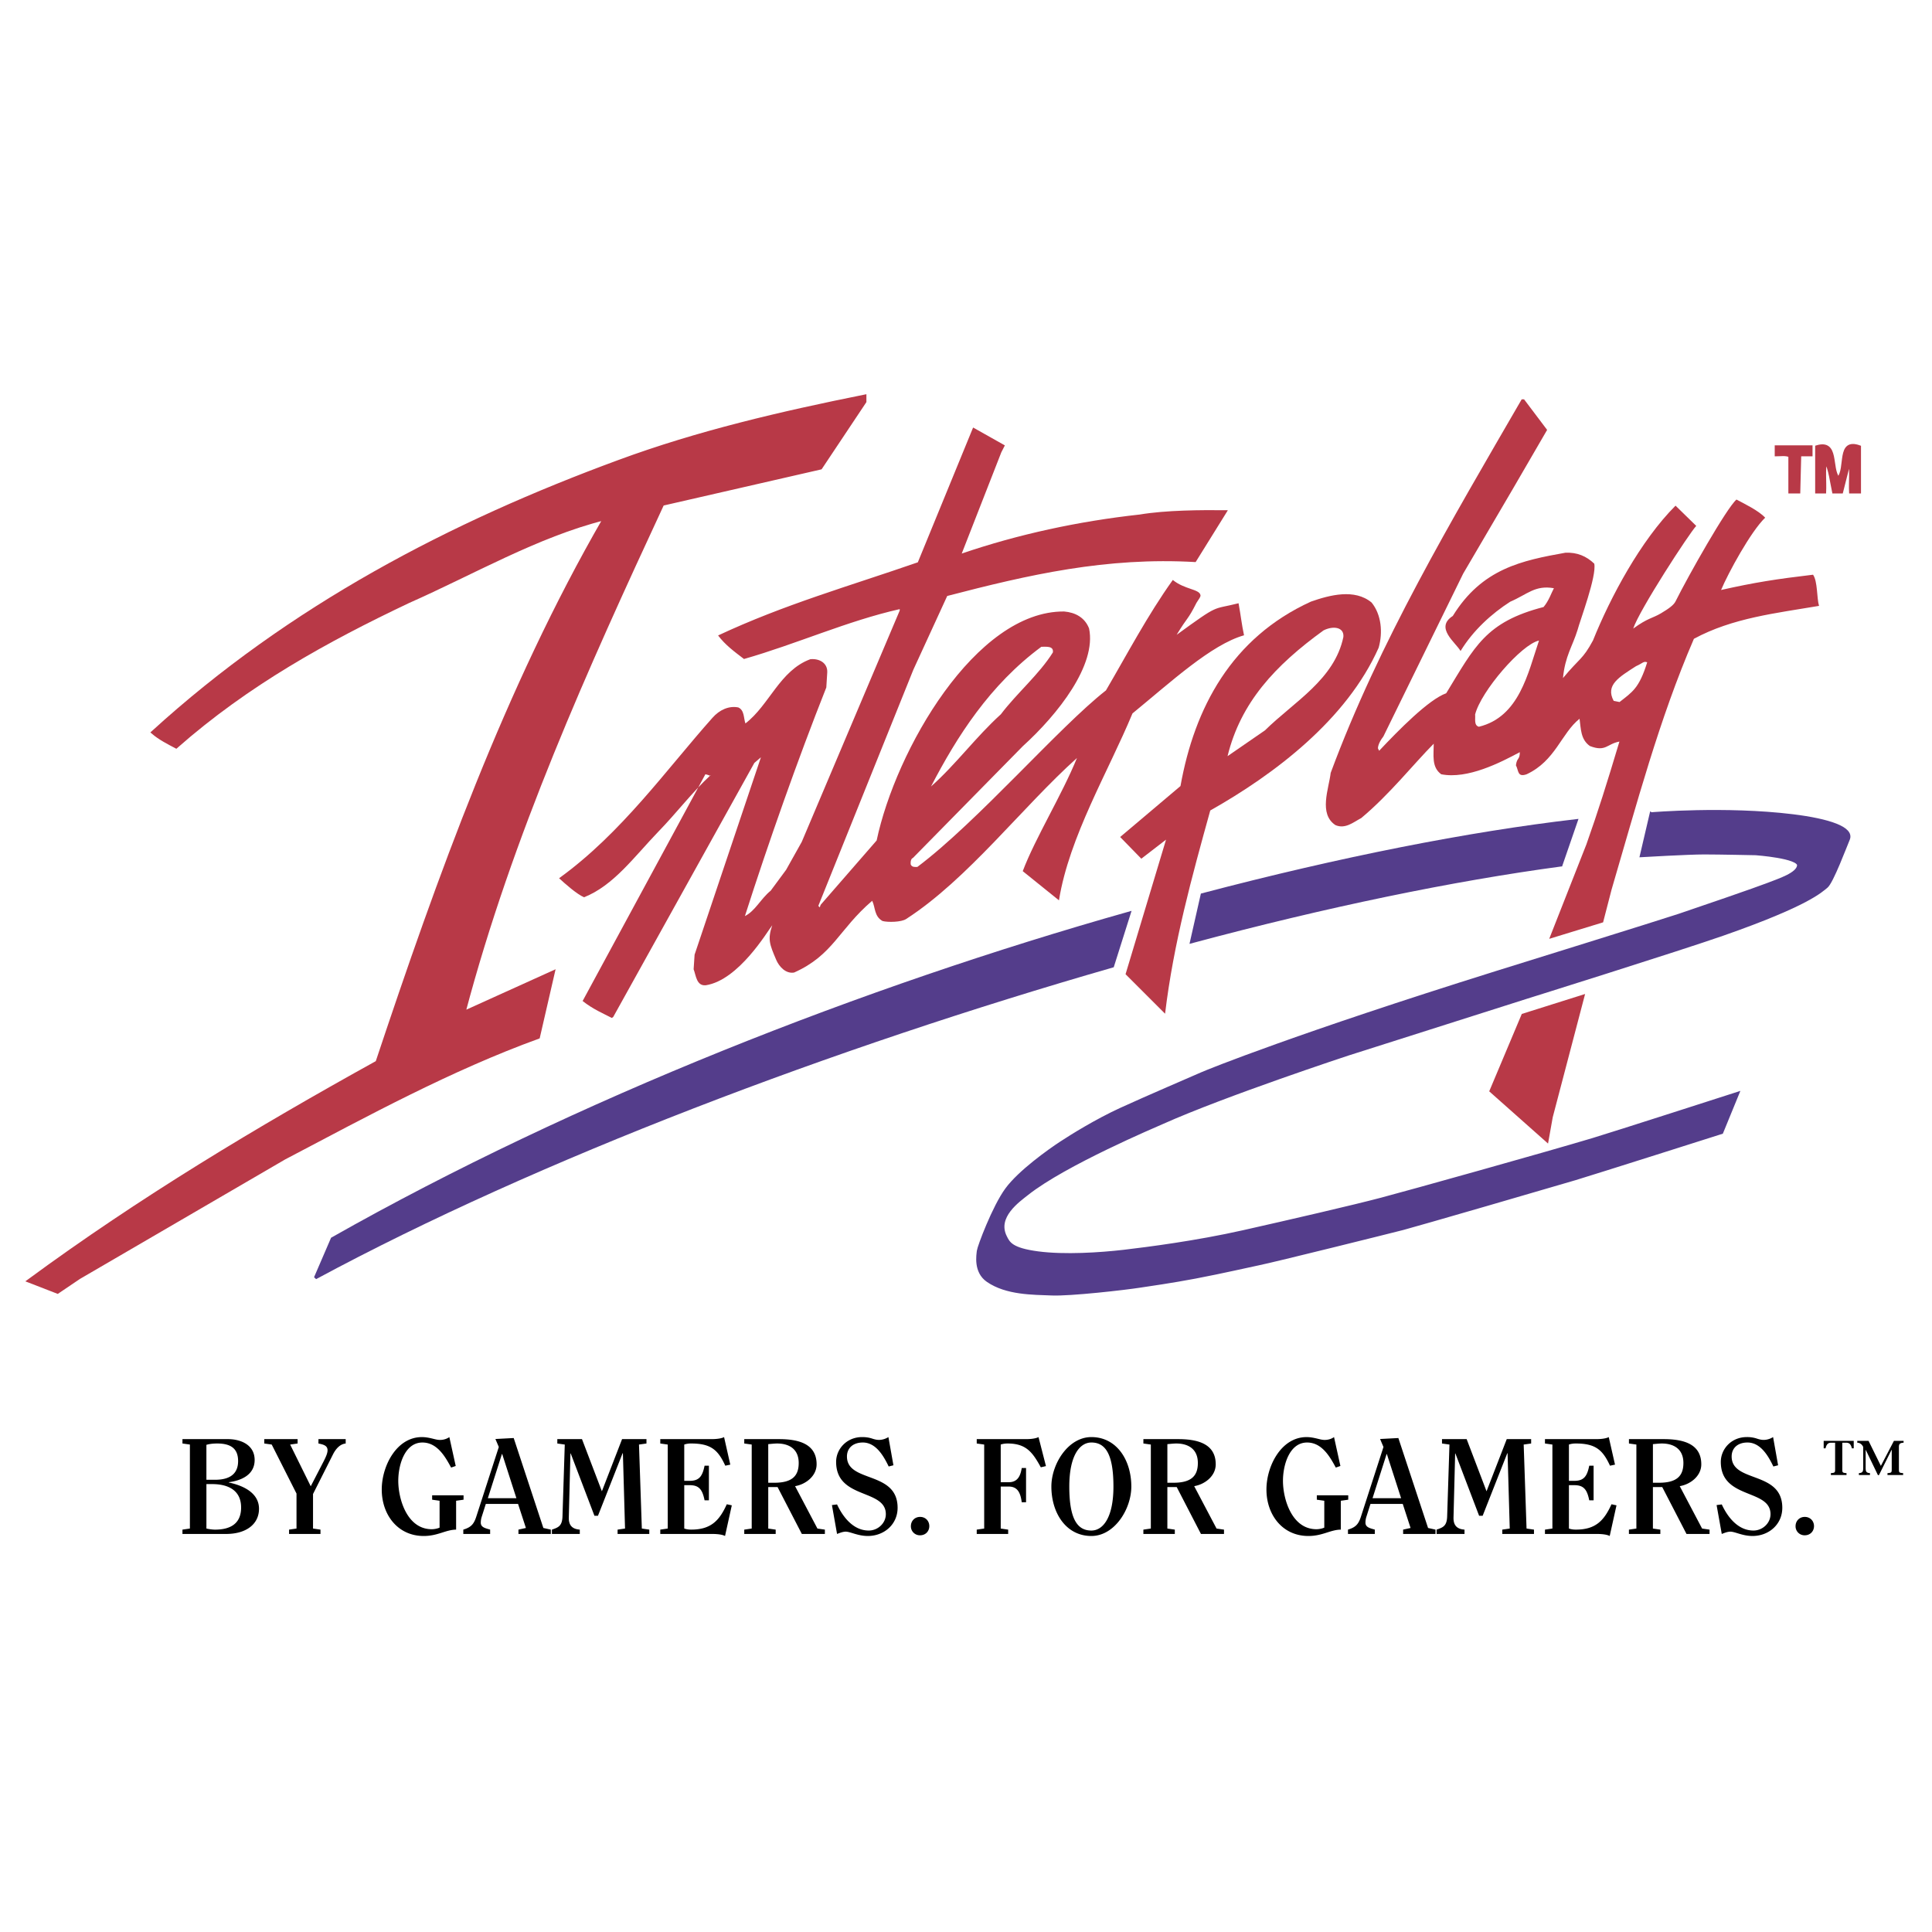 <svg xmlns="http://www.w3.org/2000/svg" width="2500" height="2500" viewBox="0 0 192.756 192.756"><g fill-rule="evenodd" clip-rule="evenodd"><path fill="#fff" fill-opacity="0" d="M0 0h192.756v192.756H0V0z"/><path d="M111 96.383c-27.767 7.984-57.365 19.158-79.531 31.105l1.679-3.895c24.323-13.775 53.181-25.057 79.524-32.501L111 96.383zM155.742 86.301c-10.773 1.448-23.365 4.04-36.867 7.661l1.061-4.689c13.83-3.64 26.604-6.152 37.334-7.399l-1.528 4.427z" fill="#543d8b" stroke="#543d8b" stroke-width=".297" stroke-miterlimit="2.613"/><path d="M81.88 46.693l-15.771 3.613c-7.651 16.475-15.114 32.998-19.808 50.692l8.919-4.037-1.503 6.527c-8.779 3.189-17.039 7.695-25.346 12.062L7.902 127.47l-2.157 1.457-2.911-1.129c11.171-8.215 22.906-15.254 34.781-21.826 6.149-18.443 12.91-37.312 22.673-54.211-6.713 1.69-13.143 5.444-19.528 8.262-8.121 3.85-16.052 8.214-23.186 14.503-.8-.422-1.643-.845-2.349-1.455 13.802-12.581 29.807-20.888 46.52-27.036 7.885-2.911 16.146-4.835 24.548-6.523v.561l-4.413 6.62zM180.688 45.379h-1.127l-.094 3.707h-.893v-3.613c-.422-.187-.938-.093-1.361-.093v-.8h3.475v.799zM183.41 47.723c.893-.984-.094-3.941 2.113-3.144v4.506h-.893c-.049-1.08.094-2.158-.096-3.144l-.797 3.144h-.799c-.234-1.08-.328-2.158-.797-3.144-.188.986-.047 2.064-.094 3.144h-.799v-4.506c2.162-.656 1.316 2.16 2.162 3.144z" fill="#b83947" stroke="#b83947" stroke-width=".297" stroke-miterlimit="2.613"/><path d="M99.904 45.121l-3.952 10.108c5.618-1.919 11.635-3.222 17.762-3.895 2.613-.438 6.111-.46 8.791-.428l-3.215 5.173c-8.918-.517-16.664 1.267-24.785 3.381l-3.378 7.355-9.482 23.563.141.152.093-.259 5.585-6.418c1.902-9.01 9.882-22.916 18.706-22.845 1.125.094 2.066.609 2.486 1.688.775 3.638-3.098 8.566-6.617 11.758l-10.96 11.148c-.165.046-.259.33-.212.658.141.28.423.234.658.234 6.055-4.553 14.122-13.94 18.817-17.614 2.111-3.604 4.137-7.474 6.67-11.018 1.184.963 2.637.9 2.76 1.51.037.186-.18.407-.398.771-.906 1.789-.848 1.32-1.979 3.191 4.357-3.163 3.451-2.457 6.176-3.149.236 1.278.312 2.119.547 3.197-3.271.927-7.291 4.652-11.131 7.797-2.393 5.774-6.311 12.287-7.334 18.646l-3.613-2.911c1.25-3.308 3.926-7.632 5.408-11.289-5.467 4.906-10.865 12.065-17.026 16.054-.469.33-1.854.353-2.37.21-.845-.47-.706-1.36-1.034-2.019-3.344 2.865-3.895 5.423-7.791 7.16-.847.143-1.503-.611-1.784-1.267-.658-1.549-.87-2.041-.398-3.45-.471.599-3.333 5.469-6.622 5.985-.936.096-.984-.984-1.219-1.596l.096-1.456 6.617-19.691-.656.562-14.083 25.35-.141.092c-.891-.469-1.83-.844-2.909-1.689l12.25-22.625c.282.047.564.234.517.093-1.829 1.69-3.425 3.804-5.211 5.635-2.44 2.533-4.458 5.374-7.415 6.547-.751-.328-1.927-1.385-2.49-1.9 6.244-4.508 10.704-10.844 15.303-16.006.704-.799 1.645-1.221 2.581-1.034.612.282.519 1.034.706 1.597 2.392-1.832 3.426-5.282 6.476-6.408.893-.093 1.738.376 1.69 1.314l-.094 1.503c-2.875 7.25-5.809 15.583-8.121 22.811 1.034-.515 1.585-1.736 2.572-2.533l1.538-2.083 1.561-2.789 9.774-23.079v-.141c-5.211 1.171-10.28 3.474-15.537 4.975-.986-.752-1.877-1.408-2.583-2.349 6.62-3.098 13.027-4.904 19.927-7.298l5.515-13.448 3.168 1.783-.351.686zm3.992 19.408c-5.143 3.801-8.428 8.965-11.009 13.94 2.488-2.207 4.482-4.952 6.97-7.205 1.598-2.112 3.826-3.988 5.189-6.172.095-.657-.636-.563-1.15-.563zM154.566 93.668l3.709-9.425c1.166-3.291 2.033-6.045 3.295-10.257-1.266.235-1.348 1.057-2.943.447-.939-.657-.895-1.738-1.035-2.722-1.828 1.454-2.393 4.188-5.279 5.538-.939.328-.787-.374-1.068-.893.096-.797.387-.516.387-1.312-1.926 1.032-5.209 2.722-7.838 2.205-.984-.702-.75-1.923-.75-3.05-1.984 1.993-4.389 5.045-7.23 7.417-.797.421-1.596 1.127-2.58.704-1.691-1.125-.658-3.615-.471-5.21 4.836-13.049 12.018-25.112 19.057-37.269h.236l2.301 3.05-3.381 5.82-4.998 8.526-7.961 16.247c-.539.677-.547 1.156-.537 1.185l.119.235c1.938-2.055 4.926-5.104 6.689-5.738 2.842-4.646 3.93-7.111 9.715-8.603.531-.635.752-1.354 1.031-1.877-1.887-.328-2.625.601-4.363 1.35-1.83 1.174-3.686 2.841-4.951 4.917-.471-.843-2.605-2.322-.775-3.497 2.922-4.74 6.91-5.534 11.24-6.312 1.176-.047 2.08.34 2.875 1.092.258 1.236-1.42 5.667-1.664 6.605-.508 1.65-1.25 2.617-1.457 4.811 1.668-2.016 1.959-1.829 2.994-3.754 1.736-4.318 4.762-9.974 8.236-13.448l2.066 2.019c-.691.721-5.695 8.414-6.289 10.245 1.465-1.07 1.91-1.015 2.768-1.524.811-.483 1.279-.835 1.455-1.19 1.299-2.606 5.094-9.314 6.08-10.16.799.424 2.207 1.103 2.863 1.809-1.449 1.396-3.688 5.522-4.4 7.214 3.354-.755 5.518-1.091 9.176-1.524.469.658.363 2.36.598 3.109-4.283.729-8.625 1.196-12.484 3.285-3.475 8.029-5.727 16.571-8.215 25.02l-.846 3.27-5.375 1.645zm3.58 5.502l-3.229 12.297-.469 2.627-5.869-5.211 3.25-7.721 6.317-1.992zm-4.599-35.263c-1.752.376-5.799 5.07-6.375 7.38.047.424-.141 1.08.377 1.221 4.037-.987 4.892-5.351 5.998-8.601zm9.68 2.557c-1.701 1.093-3.078 1.891-2.23 3.46l.586.118c1.279-1.009 1.951-1.362 2.758-3.965-.376-.141-.435.093-1.114.387z" fill="#b83947"/><path d="M136.846 60.116c.988 1.221 1.127 3.004.703 4.505-3.191 7.182-10.396 12.626-16.801 16.241-1.834 6.619-3.664 13.236-4.508 20.276l-3.943-3.941 4.039-13.426-2.467 1.902-2.111-2.165 6.02-5.085c1.396-7.804 5.094-14.787 13.014-18.4 1.876-.656 4.364-1.316 6.054.093zm-4.801 2.781c-4.832 3.497-8.262 7.193-9.572 12.544l3.73-2.571c2.908-2.863 6.936-5.068 7.826-9.316.094-.985-1.009-1.149-1.984-.657z" fill="#b83947"/><path d="M164.734 81.189s7.432-.625 14.121.194c3.625.446 6.023 1.251 5.555 2.349-.283.66-1.643 4.303-2.191 4.732-.547.429-1.799 1.761-10.285 4.732-4.43 1.551-19.717 6.336-19.717 6.336l-17.717 5.635s-12.246 4.027-18.543 6.844c-.67.301-9.699 4.109-13.455 7.08-.891.707-3.193 2.297-2.191 4.301.312.629.586 1.254 3.248 1.605 2.658.352 6.219.115 8.566-.156 2.346-.275 7.236-.9 11.928-1.957 4.695-1.057 10.953-2.502 13.77-3.246s16.393-4.537 21.086-5.945c2.023-.605 14.471-4.615 14.471-4.615l-1.602 3.91s-12.674 4.029-14.631 4.617c-1.955.586-15.959 4.652-17.174 4.967-1.211.312-12.83 3.207-14.393 3.521-.84.168-3.592.809-6.338 1.33-2.332.443-4.637.768-5.475.896-1.525.238-6.965.863-8.842.783-1.877-.076-4.498-.039-6.375-1.328-1.305-.896-.979-2.582-.941-2.971.041-.395 1.527-4.385 2.818-6.143 1.291-1.764 4.264-3.873 5.398-4.617 1.133-.744 3.521-2.229 5.984-3.365 2.465-1.133 7.393-3.246 8.098-3.559.703-.312 9.506-3.873 29.375-10.092 1.135-.354 16.352-5.084 18.229-5.709 1.877-.628 7.785-2.661 8.879-3.09 1.096-.431 2.975-1.017 3.053-1.877s-4.264-1.173-4.264-1.173-3.6-.078-5.164-.078-6.258.273-6.258.273l.977-4.184z" fill="#543d8b" stroke="#543d8b" stroke-width=".297" stroke-miterlimit="2.613"/><path d="M18.946 144.123l-.742-.105v-.436h4.541c1.23 0 2.661.541 2.661 2.082 0 1.484-1.337 2.053-2.579 2.217v.027c1.526.324 3.014 1.08 3.014 2.621s-1.284 2.514-3.285 2.514h-4.352v-.432l.742-.109v-8.379zm1.648 3.514h.866c1.879 0 2.296-.961 2.296-1.865 0-1.16-.622-1.754-2.081-1.754-.471 0-.811.053-1.082.133v3.486h.001zm0 4.865c.244.057.582.109.866.109 1.473 0 2.596-.557 2.596-2.205 0-1.717-1.286-2.338-2.894-2.338h-.568v4.434zM29.693 143.582v.436l-.744.105 2.054 4.162 1.284-2.482c.244-.479.393-.83.393-1.111 0-.488-.459-.58-.908-.674v-.436h2.718v.436c-.542.053-.973.498-1.271 1.094l-1.988 3.945v3.445l.744.109v.432h-3.134v-.432l.742-.109v-3.488l-2.474-4.891-.742-.105v-.436h3.326zM43.857 149.73l-.742-.105v-.436h3.134v.436l-.742.105v2.881c-1.042.012-1.825.635-3.229.635-2.607 0-4.191-2.133-4.191-4.637 0-2.338 1.473-5.23 4-5.23.38 0 .704.068.986.133.298.07.555.15.824.15.38 0 .704-.119.935-.283l.635 2.881-.459.16c-.595-1.105-1.393-2.5-2.865-2.5-1.746 0-2.407 2.207-2.407 3.824 0 1.812.879 4.826 3.338 4.826.298 0 .622-.08.784-.16v-2.68h-.001zM46.224 153.043v-.432c.758-.232 1.042-.527 1.286-1.27l2.256-6.975-.339-.797 1.825-.096 2.959 8.973.744.164v.432h-3.229v-.432l.744-.164-.784-2.402H48.47l-.407 1.281a1.92 1.92 0 0 0-.095.596c0 .473.487.557.933.689v.432h-2.677v.001zm5.298-3.566l-1.417-4.406h-.029l-1.404 4.406h2.85zM55.064 153.043v-.432c.633-.217 1.026-.352 1.055-1.324l.228-7.164-.743-.105v-.436h2.461l1.985 5.203 2.014-5.203h2.434v.436l-.746.105.284 8.379.744.109v.432h-3.163v-.432l.742-.109-.213-7.514h-.029l-2.459 6.242h-.351l-2.366-6.215h-.029l-.162 6.363c-.027.824.366 1.18 1.095 1.232v.432h-2.781v.001zM72.337 153.246c-.244-.135-.717-.203-1.259-.203h-5.202v-.432l.744-.109v-8.379l-.744-.105v-.436h5.108c.54 0 1.015-.07 1.257-.203l.62 2.748-.5.105c-.716-1.557-1.417-2.215-3.405-2.215a2.06 2.06 0 0 0-.688.105v3.621h.542c.931 0 1.269-.432 1.486-1.512h.431v3.457h-.431c-.217-1.08-.555-1.512-1.486-1.512h-.542v4.324c.231.084.46.109.688.109 1.959 0 2.812-.881 3.556-2.529l.5.107-.675 3.059zM74.999 144.123l-.744-.105v-.436h3.447c1.786 0 3.771.365 3.771 2.514 0 1.18-1.095 2.002-2.147 2.178l2.228 4.229.744.109v.432H80l-2.421-4.678h-.931v4.137l.742.109v.432h-3.136v-.432l.744-.109v-8.38h.001zm1.649 3.811h.606c1.771 0 2.433-.674 2.433-1.971 0-1.436-1.013-1.945-2.148-1.945-.255 0-.58.037-.891.064v3.852zM89.137 146.191l-.473.121c-.489-1.014-1.257-2.393-2.581-2.393-.973 0-1.582.555-1.582 1.395 0 2.662 5.053 1.393 5.053 5.119 0 1.65-1.337 2.812-2.972 2.812-1 0-1.745-.432-2.203-.432-.284 0-.58.121-.866.229l-.511-2.881.511-.064c.61 1.309 1.652 2.605 3.163 2.605.906 0 1.704-.729 1.704-1.633 0-2.557-4.96-1.445-4.96-5.219 0-1.256 1.029-2.473 2.594-2.473.407 0 .688.055.948.133.256.086.486.15.742.15.284 0 .635-.092.933-.283l.5 2.814zM91.8 151.342c.555 0 .917.42.917.918 0 .5-.363.916-.917.916a.893.893 0 0 1-.92-.916c0-.498.365-.918.92-.918zM97.449 153.043v-.432l.744-.109v-8.379l-.744-.105v-.436h4.908c.539 0 1.012-.07 1.256-.203l.742 2.893-.512.121c-.822-1.498-1.461-2.375-3.312-2.375-.227 0-.459.025-.688.105v3.758h.797c.893 0 1.176-.637 1.299-1.418h.43v3.418h-.43c-.123-.932-.406-1.568-1.299-1.568h-.797v4.189l.742.109v.432h-3.136zM104.896 148.312c0-2.256 1.678-4.934 3.99-4.934 2.525 0 3.986 2.297 3.986 4.934 0 2.258-1.678 4.934-3.986 4.934-2.529 0-3.99-2.297-3.99-4.934zm6.192 0c0-3.324-.85-4.393-2.201-4.393-1.162 0-2.203 1.299-2.203 4.393 0 3.326.85 4.391 2.203 4.391 1.162 0 2.201-1.297 2.201-4.391zM114.82 144.123l-.744-.105v-.436h3.447c1.783 0 3.77.365 3.77 2.514 0 1.18-1.094 2.002-2.148 2.178l2.23 4.229.744.109v.432h-2.299l-2.418-4.678h-.934v4.137l.744.109v.432h-3.137v-.432l.744-.109v-8.38h.001zm1.649 3.811h.607c1.771 0 2.434-.674 2.434-1.971 0-1.436-1.014-1.945-2.148-1.945-.258 0-.582.037-.893.064v3.852zM132.123 149.73l-.744-.105v-.436h3.135v.436l-.742.105v2.881c-1.041.012-1.824.635-3.23.635-2.607 0-4.189-2.133-4.189-4.637 0-2.338 1.473-5.23 4-5.23.377 0 .703.068.986.133.299.07.555.15.824.15.379 0 .705-.119.934-.283l.635 2.881-.459.16c-.596-1.105-1.393-2.5-2.865-2.5-1.744 0-2.406 2.207-2.406 3.824 0 1.812.879 4.826 3.338 4.826.299 0 .623-.08.785-.16v-2.68h-.002zM134.488 153.043v-.432c.758-.232 1.041-.527 1.285-1.27l2.256-6.975-.338-.797 1.824-.096 2.963 8.973.742.164v.432h-3.23v-.432l.742-.164-.781-2.402h-3.219l-.406 1.281a1.918 1.918 0 0 0-.094.596c0 .473.486.557.932.689v.432h-2.676v.001zm5.301-3.566l-1.422-4.406h-.025l-1.404 4.406h2.851zM143.328 153.043v-.432c.635-.217 1.027-.352 1.055-1.324l.23-7.164-.744-.105v-.436h2.459l1.984 5.203 2.016-5.203h2.434v.436l-.744.105.285 8.379.742.109v.432h-3.162v-.432l.744-.109-.217-7.514h-.027l-2.459 6.242h-.352l-2.367-6.215h-.025l-.162 6.363c-.027.824.363 1.18 1.096 1.232v.432h-2.786v.001zM160.6 153.246c-.244-.135-.715-.203-1.256-.203h-5.203v-.432l.742-.109v-8.379l-.742-.105v-.436h5.109c.539 0 1.014-.07 1.256-.203l.623 2.748-.5.105c-.717-1.557-1.422-2.215-3.406-2.215-.23 0-.461.025-.691.105v3.621h.541c.932 0 1.271-.432 1.486-1.512h.434v3.457h-.434c-.215-1.08-.555-1.512-1.486-1.512h-.541v4.324c.23.084.461.109.691.109 1.959 0 2.809-.881 3.555-2.529l.5.107-.678 3.059zM163.264 144.123l-.744-.105v-.436h3.445c1.785 0 3.773.365 3.773 2.514 0 1.18-1.098 2.002-2.15 2.178l2.23 4.229.744.109v.432h-2.299l-2.42-4.678h-.932v4.137l.742.109v.432h-3.135v-.432l.744-.109v-8.38h.002zm1.648 3.811h.607c1.771 0 2.434-.674 2.434-1.971 0-1.436-1.014-1.945-2.15-1.945-.256 0-.58.037-.891.064v3.852zM177.402 146.191l-.473.121c-.486-1.014-1.258-2.393-2.584-2.393-.973 0-1.578.555-1.578 1.395 0 2.662 5.053 1.393 5.053 5.119 0 1.65-1.336 2.812-2.975 2.812-1 0-1.74-.432-2.203-.432-.281 0-.58.121-.861.229l-.516-2.881.516-.064c.605 1.309 1.646 2.605 3.162 2.605.904 0 1.701-.729 1.701-1.633 0-2.557-4.959-1.445-4.959-5.219 0-1.256 1.025-2.473 2.594-2.473a3.1 3.1 0 0 1 .947.133c.254.086.484.15.744.15.283 0 .635-.092.932-.283l.5 2.814zM180.062 151.342c.555 0 .922.42.922.918 0 .5-.367.916-.922.916a.893.893 0 0 1-.918-.916c.001-.498.368-.918.918-.918zM184.947 143.754v.744h-.188c-.066-.299-.193-.559-.549-.559h-.404v2.617c0 .363.008.383.422.42v.188h-1.562v-.188c.414-.037.424-.057.424-.42v-2.617h-.406c-.355 0-.48.26-.549.559h-.186v-.744h2.998zm1.207.91h-.018v1.74c0 .371.025.543.432.572v.188h-1.107v-.188c.414-.029.432-.201.432-.572v-2.037c-.109-.26-.338-.428-.592-.428v-.186h1.125l1.23 2.498 1.303-2.498h.963v.186c-.391.016-.467.154-.467.428v2.189c0 .371.025.383.422.42v.188h-1.562v-.188c.4-.037.424-.049.424-.42v-1.904h-.018l-1.258 2.52h-.102l-1.207-2.508z"/></g></svg>
